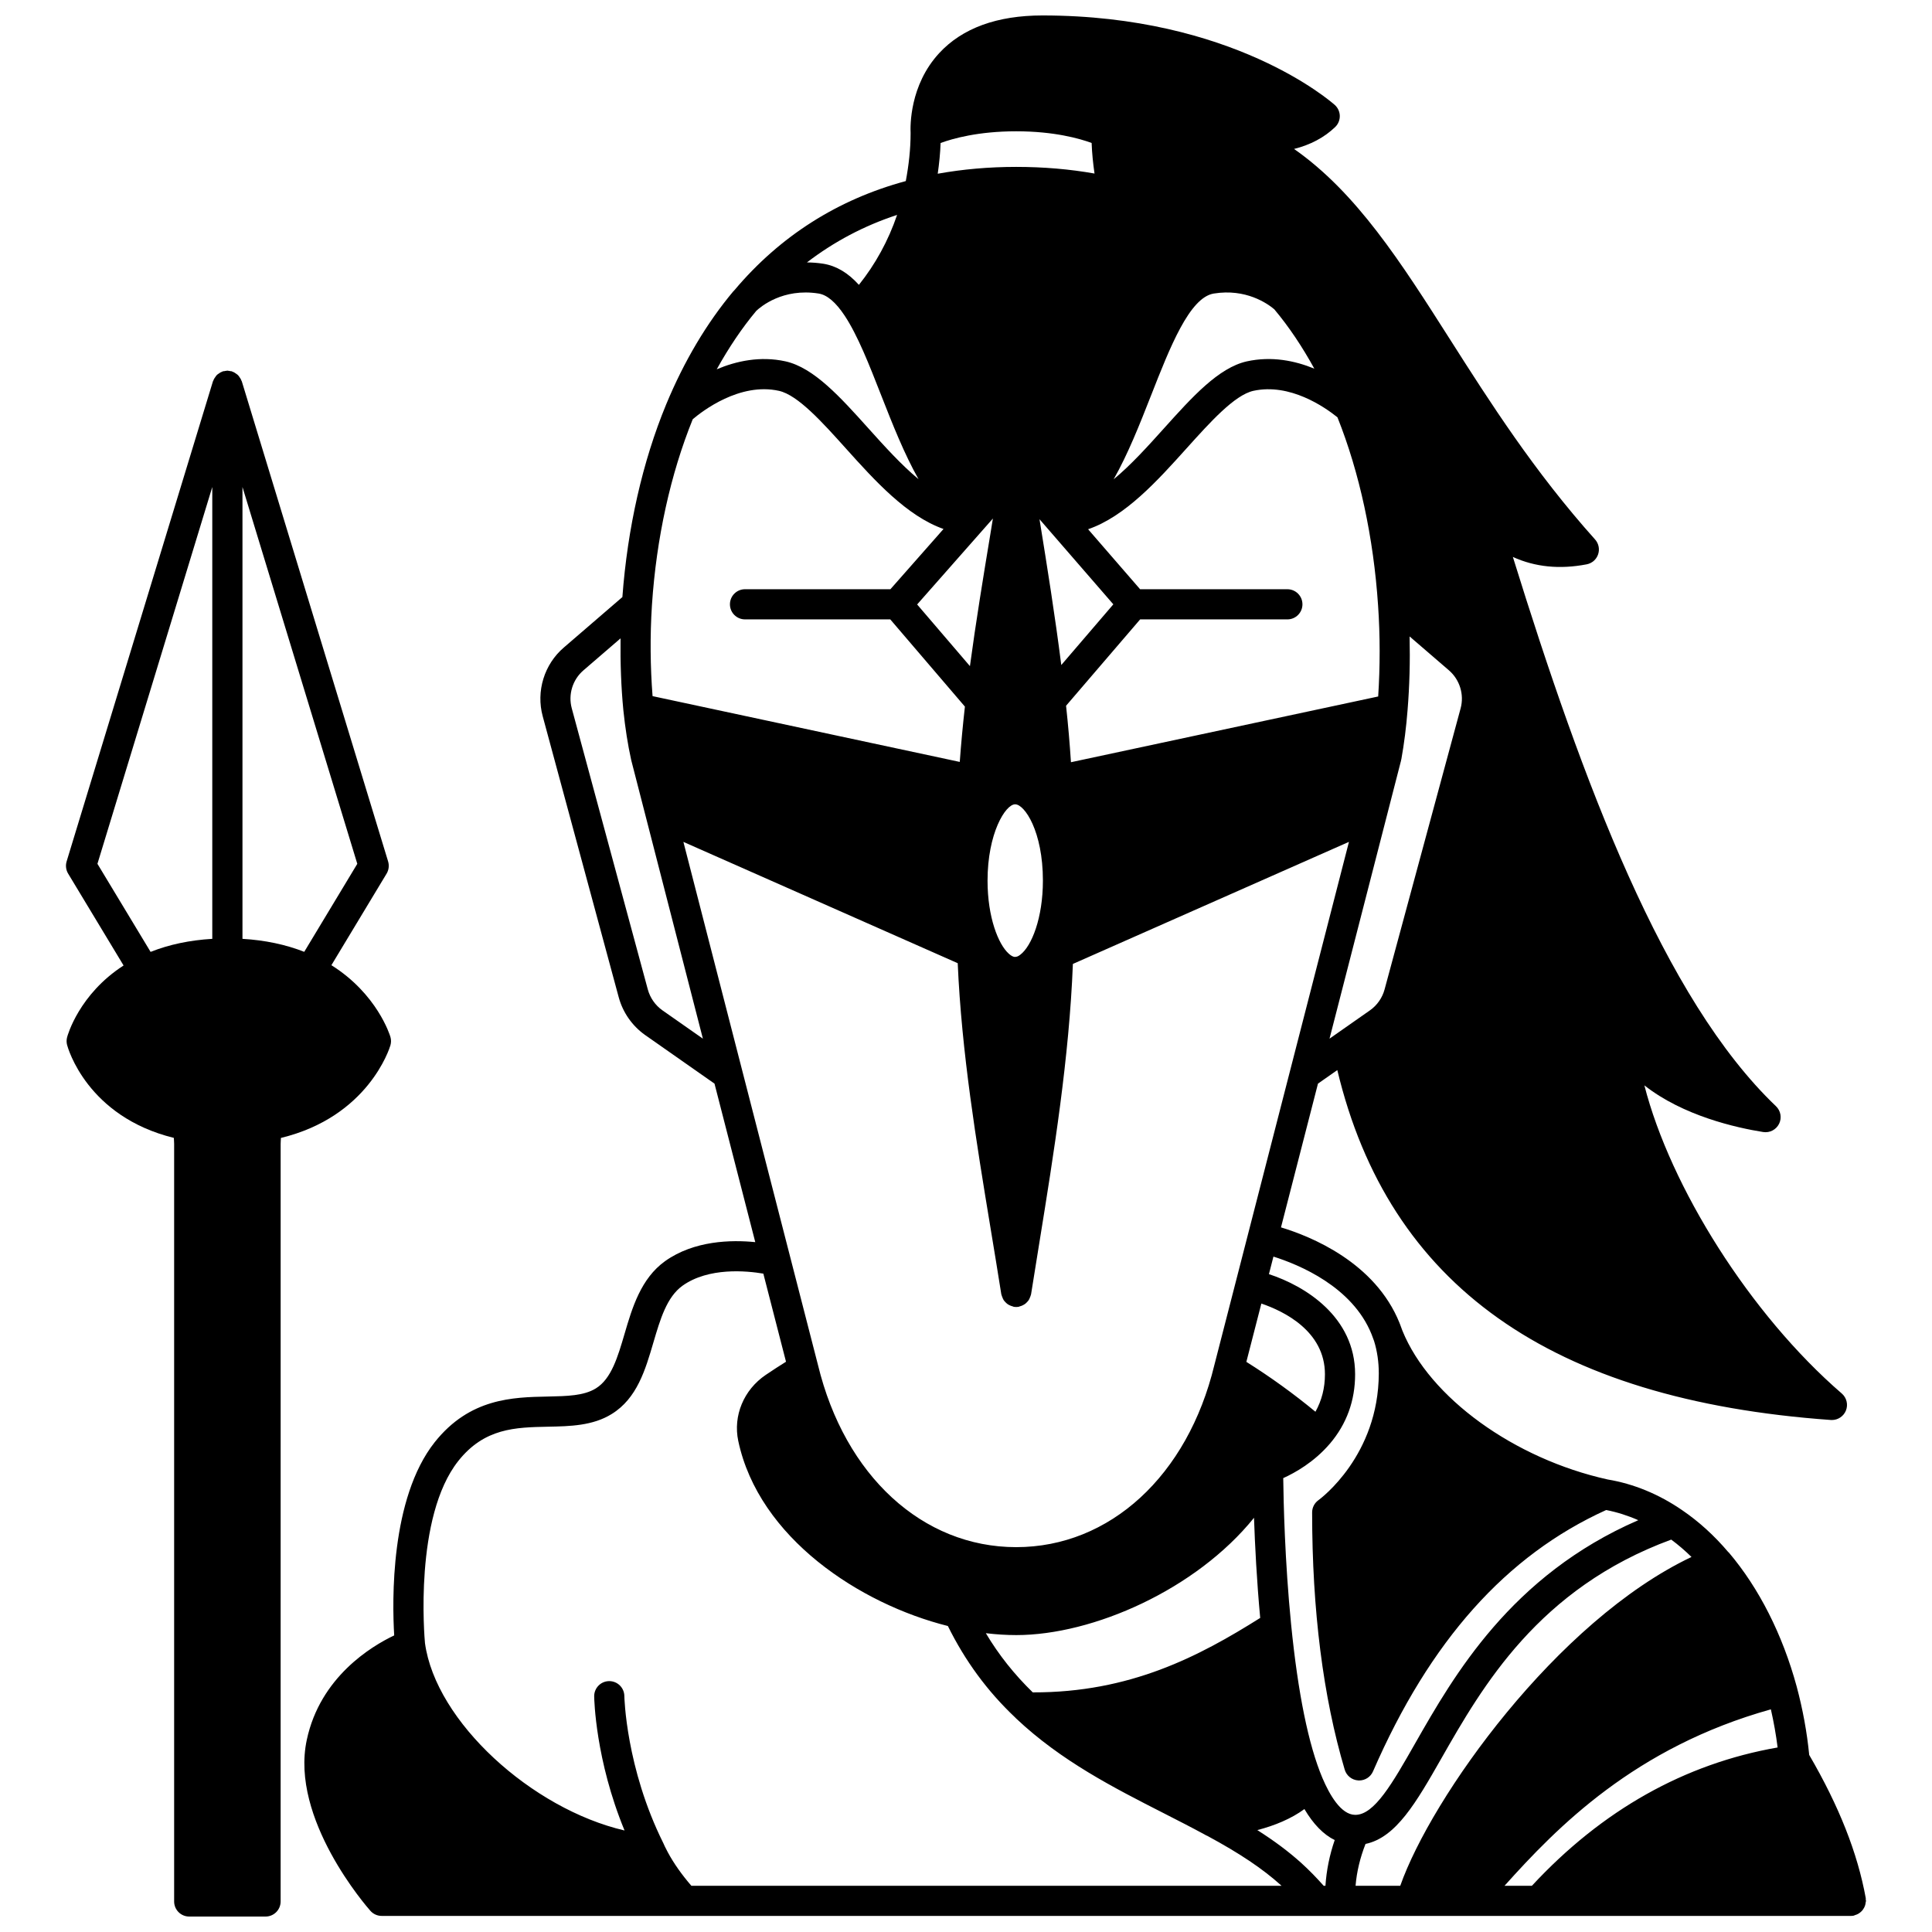 <?xml version="1.0" encoding="UTF-8"?>
<!-- Uploaded to: ICON Repo, www.iconrepo.com, Generator: ICON Repo Mixer Tools -->
<svg width="800px" height="800px" version="1.1" viewBox="144 144 512 512" xmlns="http://www.w3.org/2000/svg">
 <defs>
  <clipPath id="b">
   <path d="m224 148.09h415v503.81h-415z"/>
  </clipPath>
  <clipPath id="a">
   <path d="m161 242h87v409.9h-87z"/>
  </clipPath>
 </defs>
 <g>
  <g clip-path="url(#b)">
   <path d="m637.96 649.65c0.125-0.223 0.223-0.445 0.305-0.691 0.082-0.254 0.129-0.512 0.156-0.785 0.016-0.148 0.09-0.277 0.09-0.426 0-0.125-0.059-0.227-0.07-0.348-0.012-0.125 0.031-0.238 0.008-0.363-2.168-11.953-7.07-24.375-14.988-37.957-0.59-6.023-1.707-12.105-3.312-18.098-3.762-13.824-9.988-26.113-17.996-35.555-0.043-0.051-0.105-0.07-0.152-0.121-3.688-4.352-7.801-8.094-12.223-11.102-6.152-4.234-12.855-6.984-19.715-8.125-24.824-5.496-47.195-21.699-54.402-39.418-0.25-0.617-0.469-1.23-0.684-1.848-0.012-0.031-0.039-0.051-0.051-0.082-0.012-0.027-0.004-0.055-0.016-0.082-6.473-16.129-23.559-23-31.434-25.383l9.801-38.094 5.125-3.59c13.637 57 56.43 87.41 130.79 92.727 0.098 0.004 0.191 0.008 0.285 0.008 1.605 0 3.074-0.969 3.695-2.469 0.66-1.59 0.223-3.426-1.082-4.555-24.273-20.965-45.43-54.738-52.312-81.664 10.242 8.082 24.375 11.238 31.48 12.367 1.746 0.273 3.434-0.609 4.215-2.176 0.781-1.566 0.441-3.457-0.824-4.664-29.762-28.398-51.207-85.879-69.723-145.56 5.879 2.676 12.418 3.332 19.559 1.957 1.414-0.273 2.574-1.281 3.031-2.648 0.461-1.367 0.152-2.871-0.809-3.945-16.164-18.039-27.984-36.598-38.41-52.973-13.09-20.566-24.766-38.898-41.359-50.516 4.281-1.066 8.031-3.031 10.906-5.816 0.797-0.77 1.234-1.84 1.215-2.949-0.023-1.105-0.504-2.16-1.332-2.898-1.094-0.957-27.074-23.715-77.469-23.715-12.027 0-21.23 3.359-27.352 9.977-7.875 8.516-7.68 19.406-7.586 21.223-0.004 4.242-0.488 8.492-1.277 12.691-18.016 4.871-33.293 14.543-45.383 28.883-0.004 0.004-0.004 0.008-0.004 0.012l-0.012-0.016c-0.051 0.047-0.062 0.117-0.113 0.164-0.047 0.051-0.113 0.07-0.156 0.125-7.078 8.445-13.074 18.539-17.824 29.992-0.004 0.008-0.004 0.012-0.008 0.02-0.008 0.02-0.016 0.035-0.023 0.055-6.242 15.125-10.223 32.73-11.582 51.008l-15.492 13.352c-5.219 4.445-7.422 11.609-5.621 18.238l20.141 74.461c1.082 4.012 3.547 7.555 6.961 9.988l18.422 12.906 10.805 42.004c-6.356-0.637-16.207-0.441-23.902 5.039-6.43 4.609-8.727 12.406-10.746 19.293-1.797 6.117-3.496 11.895-7.582 14.418-3.184 1.98-7.648 2.066-12.824 2.172-9.18 0.188-20.605 0.414-29.887 12.086-11.816 14.902-11.289 42.176-10.746 51.215-6.031 2.863-19.629 11.035-23.168 27.691-4.492 20.922 15.988 44.316 16.863 45.301 0.754 0.855 1.848 1.344 2.988 1.344h272.84 0.012 0.012 116.5 0.004c0.23 0 0.473-0.02 0.707-0.062 0.148-0.027 0.266-0.121 0.402-0.16 0.27-0.078 0.512-0.168 0.75-0.301 0.223-0.121 0.418-0.254 0.617-0.414 0.203-0.164 0.379-0.332 0.547-0.531 0.156-0.188 0.285-0.395 0.41-0.617zm-95.246-5.898c13.914-15.508 34.527-36.68 70.586-46.758 0.766 3.367 1.367 6.734 1.789 10.105-24.621 4.297-46.512 16.582-65.125 36.656zm-39.473 0c0.301-3.727 1.215-7.473 2.637-11.09 8.113-1.691 13.492-11.078 20.098-22.668 10.875-19.078 25.75-45.047 60.918-57.984 1.863 1.383 3.656 2.918 5.371 4.602-35.766 16.977-68.977 63.789-77.184 87.145h-11.84zm-8.453 0c-1.805-2.039-3.754-4.066-5.941-6.047-3.336-3.008-7.106-5.828-11.645-8.711 4.613-1.195 9.035-3.027 12.48-5.574 2.359 3.996 5.039 6.746 8.027 8.219-1.367 3.969-2.188 8.051-2.453 12.117zm-178.01-339.5c1.172-17.629 4.91-34.59 10.805-49.152 2.519-2.137 12.461-9.832 22.852-7.523 5.012 1.121 11.477 8.305 17.723 15.258 7.652 8.512 16.121 17.906 25.883 21.352l-14.074 15.965h-38.531c-2.211 0-3.996 1.789-3.996 3.996s1.785 3.996 3.996 3.996h38.492l19.781 23.113c-0.57 5.129-1.027 9.988-1.363 14.66l-81.41-17.434c-0.605-7.723-0.688-15.926-0.176-23.961 0.008-0.086 0.016-0.18 0.02-0.27zm97.625 92.746c-0.621 0.496-0.969 0.531-1.082 0.547-0.121 0.012-0.242 0.031-0.363 0.055-0.461-0.023-0.992-0.301-1.578-0.824-0.035-0.031-0.066-0.062-0.102-0.094-2.684-2.438-5.57-9.523-5.57-19.305 0-12.547 4.738-20.227 7.316-20.227 2.496 0 7.356 7.141 7.356 20.227-0.004 9.895-2.973 17.332-5.977 19.621zm10.848-76.758c-1.648-12.973-3.719-25.969-5.773-38.645l19.566 22.562zm23.762-71.367c5.023-12.809 10.219-26.051 16.66-27.082 8.488-1.375 14.207 2.633 16.031 4.18 3.941 4.699 7.453 9.996 10.609 15.73-5.133-2.113-11.305-3.379-17.891-1.934-7.5 1.68-14.496 9.461-21.91 17.699-4.231 4.699-8.738 9.715-13.383 13.559 3.762-6.629 6.859-14.441 9.883-22.152zm-21.199 97.125c-0.32-4.883-0.734-9.836-1.297-14.965l19.633-22.887h39.016c2.211 0 3.996-1.789 3.996-3.996 0-2.207-1.785-3.996-3.996-3.996h-39.027l-13.781-15.898c9.852-3.394 18.387-12.867 26.098-21.438 6.246-6.941 12.703-14.121 17.699-15.242 9.66-2.109 18.848 4.25 22.285 7.016 5.836 14.621 9.562 31.828 10.766 49.871 0.555 8.105 0.543 16.191 0.027 24.113zm-20.688-64.578c-0.223 1.355-0.438 2.711-0.66 4.066-1.902 11.484-3.836 23.277-5.422 35.043l-13.992-16.34zm-13.859-99.523c3.18-1.168 9.961-3.102 20.035-3.102 10.078 0 16.84 1.934 19.992 3.094 0.098 2.727 0.379 5.43 0.766 8.102-6.555-1.164-13.508-1.762-20.758-1.762-7.203 0-14.168 0.617-20.793 1.809 0.383-2.703 0.668-5.422 0.758-8.141zm-21.648 37.594c-2.891-3.199-5.996-5.039-9.414-5.594-1.523-0.242-2.965-0.336-4.356-0.352 7.164-5.488 15.129-9.719 23.891-12.59-2.324 6.844-5.773 13.102-10.121 18.535zm-27.172 6.867c0.004-0.004 0.008-0.004 0.012-0.008 1.086-1.023 6.996-6.07 16.484-4.559 2.254 0.363 4.516 2.281 6.898 5.856 3.465 5.238 6.492 12.965 9.695 21.145 3.027 7.727 6.125 15.551 9.883 22.195-4.621-3.836-9.109-8.824-13.32-13.508-7.41-8.246-14.414-16.031-21.93-17.715-6.742-1.48-13.07-0.07-18.227 2.106 3.148-5.66 6.629-10.887 10.504-15.512zm53.359 172.9c1.023 23.582 4.914 47.285 8.703 70.238 0.965 5.828 1.926 11.664 2.848 17.5 0.012 0.062 0.051 0.117 0.062 0.18 0.043 0.207 0.133 0.387 0.203 0.582 0.105 0.277 0.207 0.543 0.363 0.785 0.113 0.168 0.242 0.305 0.379 0.457 0.195 0.215 0.391 0.414 0.629 0.582 0.164 0.121 0.336 0.211 0.52 0.305 0.27 0.137 0.539 0.234 0.836 0.312 0.117 0.027 0.207 0.105 0.328 0.125 0.207 0.031 0.41 0.047 0.617 0.047h0.004 0.004 0.004 0.004c0.203 0 0.402-0.016 0.613-0.047 0.121-0.02 0.211-0.094 0.328-0.121 0.297-0.07 0.566-0.172 0.836-0.312 0.188-0.098 0.359-0.188 0.527-0.309 0.227-0.164 0.422-0.359 0.613-0.57 0.141-0.156 0.281-0.301 0.395-0.477 0.148-0.227 0.242-0.48 0.344-0.734 0.082-0.211 0.176-0.41 0.223-0.641 0.012-0.059 0.047-0.105 0.055-0.164 0.703-4.441 1.422-8.887 2.141-13.328 3.93-24.27 7.961-49.34 8.941-74.215l73.16-32.352-35.676 138.68c-7.082 29.301-27.695 48.23-52.508 48.23s-45.426-18.93-52.531-48.281l-35.664-138.62zm94.801 118.87c-5.801-4.789-11.926-9.215-18.309-13.219l3.977-15.453c5.906 2.012 16.848 7.281 16.848 18.746 0.004 3.641-0.859 6.957-2.516 9.926zm-79.305 59.188c20.434 0 47.715-12.113 63.023-31.086 0.246 7.203 0.727 16.648 1.641 26.539-16.254 10.223-34.484 19.801-60.273 19.73-4.867-4.742-9-9.91-12.434-15.684 2.75 0.328 5.441 0.5 8.043 0.5zm94.172-79.727c0.207 0.594 0.426 1.188 0.664 1.777 0.832 2.684 1.258 5.586 1.258 8.617-0.074 21.734-15.359 33.117-16 33.582-1.047 0.75-1.668 1.957-1.668 3.246 0 25.941 2.91 48.883 8.637 68.172 0.48 1.609 1.914 2.75 3.59 2.852 0.082 0.004 0.164 0.008 0.242 0.008 1.582 0 3.027-0.934 3.664-2.402 15.07-34.609 35.305-57.266 61.793-69.27 2.914 0.574 5.754 1.477 8.508 2.695-33.707 14.629-48.875 41.16-59.137 59.16-6.023 10.574-10.793 18.93-15.84 18.93h-0.027-0.02-0.039c-3.75-0.059-6.769-5.356-8.648-9.785-3.684-8.746-6.477-22.453-8.297-40.734-1.66-16.691-2.008-32.562-2.082-38.719 3.102-1.402 8.191-4.242 12.332-9.098 0.004-0.008 0.016-0.008 0.02-0.016 0.004-0.004 0.004-0.008 0.008-0.012l0.02-0.02c4.422-5.199 6.668-11.383 6.668-18.379 0-15.227-13.254-23.402-22.84-26.531l1.195-4.648c6.738 2.121 20.91 7.945 26 20.574zm7.832-152.08c0.012-0.047-0.004-0.094 0.008-0.141 0.012-0.051 0.043-0.098 0.055-0.148 0.75-4.18 1.305-8.578 1.652-13.047 0.523-6.402 0.688-12.934 0.539-19.508l10.414 8.973c2.879 2.477 4.094 6.43 3.106 10.078l-20.148 74.477c-0.594 2.227-1.965 4.191-3.82 5.516l-8.355 5.852c-0.047 0.031-0.098 0.062-0.145 0.102l-2.277 1.594zm-195.78 66.223c-1.887-1.344-3.254-3.309-3.856-5.543l-20.145-74.473c-0.996-3.664 0.219-7.609 3.106-10.078l9.824-8.465c-0.082 6.469 0.145 12.906 0.738 19 0.488 4.75 1.188 9.191 2.074 13.207 0.004 0.023 0.023 0.043 0.027 0.066 0.004 0.02-0.004 0.039 0.004 0.062l18.977 73.75zm-54.066 119.43c6.934-8.727 15.121-8.895 23.789-9.07 5.82-0.117 11.836-0.238 16.871-3.371 6.684-4.129 8.902-11.668 11.039-18.957 1.824-6.191 3.543-12.043 7.727-15.043 6.906-4.918 16.977-3.945 21.406-3.195l6.008 23.348c-1.707 1.066-3.469 2.199-5.391 3.504-5.816 3.949-8.672 10.812-7.262 17.488 5.461 25.707 32.246 43.211 55.547 49.043 4.57 9.238 10.41 17.227 17.867 24.273 0.055 0.059 0.113 0.121 0.172 0.176 0.02 0.016 0.035 0.035 0.051 0.055 11.914 11.246 25.766 18.305 39.164 25.133 3.668 1.871 7.297 3.723 10.816 5.633 0.227 0.137 0.449 0.27 0.703 0.355 8.57 4.625 14.617 8.68 19.527 13.098 0.043 0.039 0.078 0.078 0.121 0.117l-156.39 0.008c-2.535-2.926-4.672-5.945-6.277-8.934l-0.414-0.816c-0.219-0.414-0.441-0.828-0.742-1.547-9.945-19.965-10.332-38.812-10.336-39.004-0.031-2.188-1.816-3.941-3.996-3.941h-0.055c-2.207 0.031-3.969 1.84-3.941 4.047 0.012 0.75 0.332 16.832 8.047 35.535-24.613-5.719-50.039-28.852-52.887-49.648-0.133-1.391-2.945-33.434 8.836-48.285z"/>
  </g>
  <g clip-path="url(#a)">
   <path d="m247.46 421.04c0.219-0.738 0.219-1.527 0-2.266-0.148-0.504-3.535-11.391-15.637-18.988l14.629-24.262c0.582-0.973 0.73-2.141 0.402-3.231l-38.773-127.23c-0.02-0.07-0.074-0.121-0.102-0.188-0.043-0.125-0.09-0.238-0.145-0.359-0.082-0.176-0.199-0.32-0.309-0.484-0.117-0.172-0.211-0.344-0.352-0.492-0.078-0.09-0.16-0.164-0.242-0.242-0.137-0.125-0.293-0.211-0.445-0.32-0.176-0.121-0.34-0.246-0.535-0.34-0.117-0.055-0.227-0.098-0.352-0.141-0.066-0.023-0.113-0.074-0.184-0.102-0.117-0.035-0.23-0.008-0.352-0.035-0.203-0.043-0.398-0.09-0.613-0.102-0.07-0.004-0.133-0.039-0.203-0.039s-0.129 0.035-0.199 0.039c-0.211 0.012-0.406 0.055-0.617 0.102-0.121 0.023-0.234 0-0.355 0.035-0.066 0.02-0.117 0.074-0.184 0.102-0.121 0.043-0.234 0.082-0.352 0.141-0.191 0.094-0.355 0.215-0.527 0.336-0.156 0.109-0.312 0.195-0.449 0.32-0.09 0.078-0.168 0.156-0.242 0.242-0.129 0.156-0.223 0.328-0.34 0.496-0.109 0.16-0.223 0.309-0.309 0.484-0.055 0.117-0.102 0.234-0.145 0.355-0.023 0.066-0.078 0.117-0.102 0.188l-38.773 127.23c-0.328 1.082-0.184 2.258 0.402 3.231l14.691 24.344c-11.809 7.625-14.84 18.52-14.969 19.023-0.176 0.668-0.176 1.367-0.004 2.031 0.211 0.809 5.297 18.98 28.293 24.633 0.02 0.523 0.078 1.062 0.078 1.578v200.78c0 2.207 1.785 3.996 3.996 3.996h20.23c2.211 0 3.996-1.789 3.996-3.996l0.004-200.78c0-0.508 0.059-1.047 0.074-1.566 23.125-5.598 28.777-23.719 29.012-24.523zm-22.832-24.797c-4.934-1.934-10.41-3.086-16.371-3.441v-119.74l30.43 99.859zm-24.371-123.18v119.74c-5.988 0.355-11.457 1.512-16.348 3.457l-14.086-23.34z"/>
  </g>
 </g>
</svg>